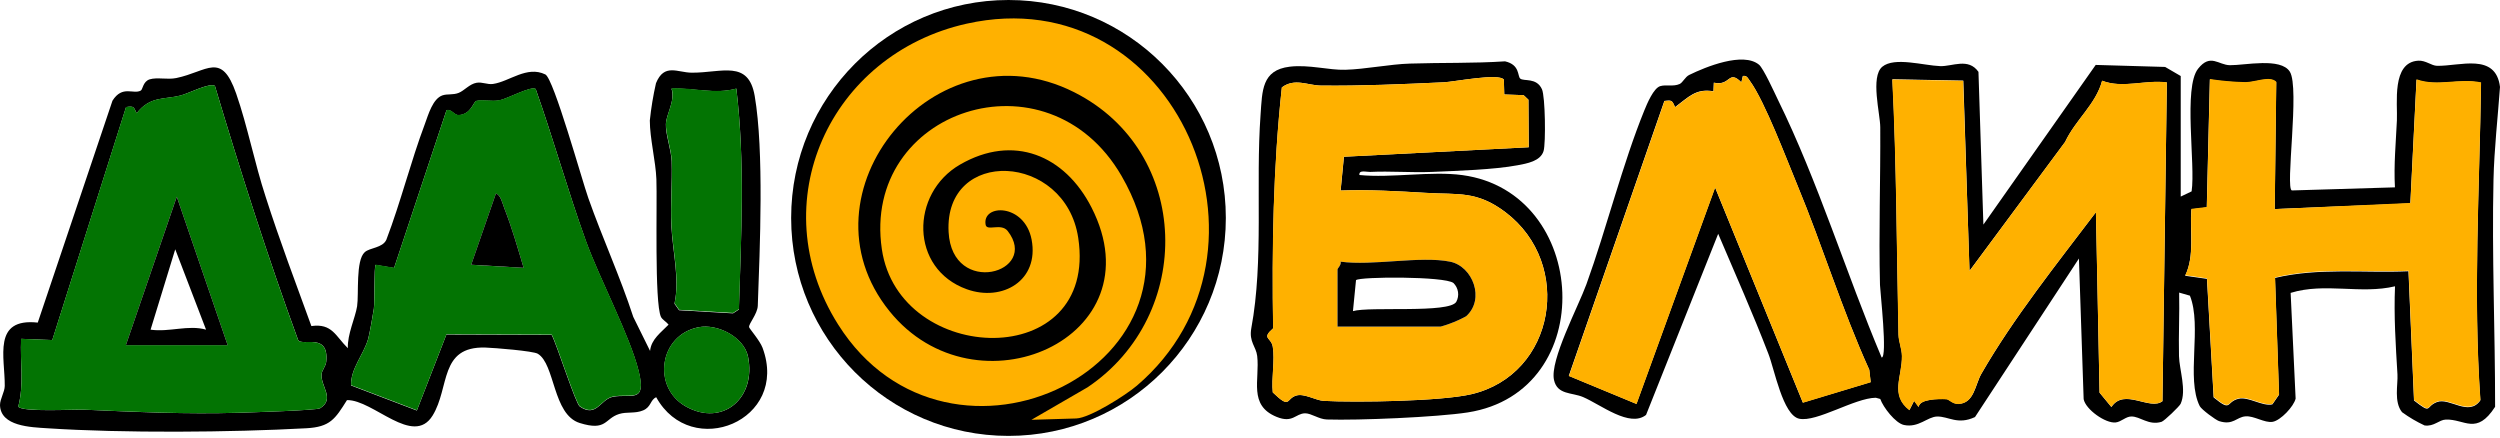 <?xml version="1.0" encoding="UTF-8"?> <svg xmlns="http://www.w3.org/2000/svg" width="200" height="35" viewBox="0 0 200 35" fill="none"><path d="M140.721 5.176C141.076 5.468 141.954 7.402 142.235 7.984C145.461 14.547 147.683 21.856 150.532 28.603C151.013 28.603 150.414 23.332 150.399 22.798C150.295 18.579 150.446 14.345 150.421 10.185C150.421 9.111 149.615 6.141 150.586 5.337C151.558 4.533 153.879 5.241 155.213 5.29C156.185 5.327 157.465 4.595 158.277 5.748L158.671 17.968L167.656 5.194L173.21 5.355L174.458 6.082V15.727L175.329 15.309C175.652 13.162 174.648 7.009 175.847 5.498C176.833 4.247 177.475 5.206 178.395 5.216C179.586 5.231 182.457 4.58 183.187 5.735C183.996 7.014 182.797 15.134 183.352 15.235L191.595 14.988C191.496 13.195 191.669 11.414 191.752 9.631C191.817 8.293 191.309 4.979 193.462 4.855C194.054 4.82 194.515 5.256 194.959 5.265C196.774 5.305 199.66 4.19 200 6.957C199.825 9.388 199.536 11.928 199.48 14.36C199.342 20.419 199.613 26.493 199.608 32.545C198.113 34.86 197.176 33.51 195.662 33.566C195.114 33.586 194.732 34.14 193.965 34.036C193.332 33.742 192.729 33.387 192.164 32.975C191.496 32.149 191.846 30.75 191.797 29.953C191.656 27.618 191.501 25.266 191.602 22.904C188.857 23.56 185.998 22.585 183.251 23.431L183.65 31.887C183.507 32.515 182.444 33.646 181.803 33.747C181.162 33.849 180.323 33.252 179.645 33.307C178.905 33.364 178.659 34.049 177.524 33.688C177.248 33.596 176.118 32.76 175.98 32.491C174.868 30.282 176.177 26.107 175.193 23.654L174.333 23.407C174.37 25.093 174.281 26.795 174.32 28.486C174.347 29.58 174.942 31.219 174.451 32.305C174.357 32.508 173.144 33.68 172.922 33.747C171.886 34.059 171.215 33.304 170.502 33.319C170.068 33.319 169.696 33.749 169.249 33.797C168.435 33.883 166.845 32.75 166.692 31.932L166.314 20.681L158 33.364C156.602 34.017 155.896 33.304 154.969 33.322C154.202 33.337 153.489 34.244 152.32 33.999C151.632 33.856 150.653 32.58 150.421 31.917L150.064 31.82C148.372 31.838 145.328 33.799 143.932 33.497C142.625 33.208 141.959 29.54 141.466 28.291C140.22 25.054 138.807 21.888 137.455 18.705L131.684 33.193C130.377 34.232 128.073 32.377 126.655 31.768C125.748 31.38 124.586 31.6 124.32 30.398C123.972 28.83 126.266 24.527 126.917 22.731C128.517 18.304 129.812 13.086 131.549 8.827C131.766 8.293 132.288 7.044 132.821 6.89C133.314 6.747 133.862 6.95 134.377 6.717C134.624 6.601 134.812 6.153 135.137 5.995C136.462 5.345 139.448 4.125 140.721 5.176ZM139.308 6.586C138.242 5.525 138.469 6.915 137.103 6.611L137.076 7.301C135.653 7.054 135.075 7.778 134.005 8.567C133.758 8.073 133.815 7.984 133.149 8.073L125.503 30.069L130.915 32.31L137.206 14.998L144.226 32.206L149.652 30.567L149.538 29.577C147.355 24.769 145.807 19.684 143.789 14.815C142.933 12.752 141.175 8.095 140.003 6.492C139.843 6.277 139.757 6.01 139.426 6.077L139.308 6.586ZM157.559 21.673L157.066 6.448L151.393 6.339C151.731 13.15 151.731 19.942 151.886 26.755C151.899 27.344 152.153 27.89 152.16 28.472C152.185 30.136 151.186 31.581 152.759 32.8L153.134 32.058L153.499 32.553C153.558 31.902 155.092 31.897 155.719 31.927C155.938 31.927 156.212 32.322 156.678 32.305C157.944 32.261 158.018 30.759 158.508 29.906C161.066 25.454 164.578 21.064 167.676 16.969L167.964 31.41L168.911 32.565C169.937 31.002 171.99 32.884 172.998 32.095L173.348 6.596C171.575 6.373 169.834 7.106 168.169 6.463C167.676 8.34 166.046 9.574 165.209 11.357L157.559 21.673ZM181.976 16.726L182.099 6.586C181.606 6.054 180.405 6.613 179.633 6.608C178.68 6.588 177.729 6.506 176.787 6.361L176.54 16.595L175.307 16.746C175.171 18.505 175.585 20.473 174.813 22.061L176.555 22.308L177.09 31.793C178.57 33.01 178.04 32.157 179.078 31.904C179.887 31.709 180.997 32.535 181.791 32.35L182.321 31.581L182 22.234C185.508 21.396 189.116 21.858 192.677 21.7L193.119 32.041C194.599 33.193 193.987 32.535 194.956 32.167C195.977 31.781 197.499 33.366 198.429 32.028C197.835 23.577 198.362 15.101 198.481 6.628C196.693 6.25 195.013 6.977 193.319 6.381L192.825 16.274L181.976 16.726Z" fill="black"></path><path d="M24.91 26.085C26.578 25.852 26.841 26.891 27.828 27.856C27.784 26.743 28.415 25.449 28.568 24.505C28.718 23.515 28.442 20.834 29.18 20.174C29.589 19.805 30.598 19.843 30.906 19.185C32.063 16.157 32.855 12.937 33.992 9.913C34.265 9.171 34.625 7.88 35.41 7.625C35.792 7.499 36.241 7.61 36.695 7.43C37.148 7.249 37.563 6.717 38.13 6.621C38.579 6.544 38.986 6.779 39.435 6.717C40.749 6.532 42.148 5.233 43.627 5.955C44.301 6.292 46.567 14.446 47.066 15.848C48.193 19.041 49.611 22.13 50.662 25.353L52.006 28.073C52.097 27.131 52.894 26.59 53.486 25.971C53.323 25.754 52.992 25.583 52.876 25.351C52.346 24.198 52.585 16.234 52.511 14.337C52.457 12.898 51.986 11.068 51.986 9.638C52.09 8.635 52.255 7.639 52.479 6.655C53.14 5.038 54.206 5.807 55.33 5.815C57.745 5.832 59.876 4.754 60.377 7.679C61.134 12.087 60.788 19.862 60.623 24.458C60.599 25.125 59.883 25.899 59.928 26.172C59.947 26.288 60.784 27.238 61.003 27.821C63.171 33.651 55.306 36.856 52.497 31.778C52.016 31.986 52.104 32.553 51.453 32.83C50.802 33.106 50.149 32.923 49.525 33.121C48.358 33.492 48.538 34.514 46.375 33.839C44.212 33.163 44.414 29.127 43.021 28.299C42.644 28.076 39.568 27.829 38.828 27.804C35.128 27.698 35.994 30.999 34.608 33.245C33.049 35.77 29.865 31.974 27.759 32.008C26.807 33.527 26.412 34.158 24.501 34.261C18.476 34.593 9.838 34.66 3.783 34.261C2.474 34.175 0.044 34.113 0 32.407C0 31.912 0.375 31.363 0.38 30.876C0.402 28.576 -0.624 25.415 3.021 25.808L8.997 8.058C9.801 6.784 10.672 7.583 11.269 7.242C11.419 7.157 11.439 6.512 11.979 6.346C12.573 6.166 13.397 6.388 14.095 6.245C16.606 5.725 17.706 4.088 18.892 7.481C19.807 10.108 20.372 13.069 21.253 15.749C22.372 19.244 23.67 22.674 24.91 26.085ZM17.193 6.868C16.761 6.599 15.092 7.474 14.455 7.64C13.141 7.979 12.024 7.667 10.933 9.062C10.687 8.567 10.748 8.466 10.085 8.567L4.183 27.205L1.689 27.107C1.598 28.956 1.936 30.75 1.46 32.528C1.773 32.988 5.9 32.745 6.753 32.775C10.84 32.958 14.951 33.146 19.062 33.022C20.074 32.99 25.33 32.832 25.608 32.659C26.819 31.917 25.648 30.905 25.727 29.938C25.754 29.614 26.062 29.3 26.099 28.949C26.346 26.582 24.205 27.712 23.857 27.218C21.403 20.51 19.235 13.711 17.193 6.868ZM42.843 7.115C42.488 6.868 40.572 7.907 39.975 8.026C39.334 8.152 38.599 7.959 38.108 8.078C37.861 8.132 37.711 9.136 36.717 9.213C36.32 9.242 36.159 8.718 35.718 8.824L31.525 21.438L30.045 21.191C29.919 21.314 29.976 24.191 29.907 24.693C29.85 25.106 29.547 26.797 29.448 27.126C29.059 28.43 28.05 29.476 28.08 30.836L33.348 32.844L35.713 26.763L44.131 26.79C44.552 27.571 46.042 32.285 46.38 32.52C47.717 33.448 48.03 31.942 49.031 31.746C50.464 31.467 51.762 32.34 51.083 29.656C50.38 26.862 47.968 22.306 46.873 19.289C45.423 15.255 44.274 11.13 42.851 7.103L42.843 7.115ZM58.899 7.093C57.19 7.568 55.469 7.012 53.72 7.093C54.031 8.102 53.301 9.119 53.269 9.93C53.236 10.741 53.703 12.002 53.73 12.898C53.784 14.629 53.626 16.385 53.71 18.114C53.806 20.092 54.388 22.351 53.957 24.297L54.327 24.821L58.643 25.069L59.111 24.764C59.294 18.826 59.614 12.967 58.907 7.081L58.899 7.093ZM55.893 26.177C52.719 26.797 52.146 30.999 54.879 32.523C57.819 34.163 60.52 31.835 59.844 28.531C59.513 26.958 57.387 25.882 55.893 26.177Z" fill="black"></path><path d="M116.99 14.008C127.166 15.388 127.99 31.341 117.424 32.993C114.957 33.376 108.666 33.641 106.147 33.559C105.504 33.537 104.914 33.064 104.406 33.064C103.637 33.082 103.42 33.878 102.132 33.351C99.848 32.424 100.795 30.384 100.576 28.482C100.49 27.727 99.903 27.354 100.105 26.256C101.111 20.815 100.438 14.8 100.845 9.178C100.983 7.261 100.931 5.604 103.18 5.335C104.702 5.152 106.33 5.622 107.62 5.582C109.206 5.542 111.199 5.132 112.799 5.087C115.332 5.003 117.875 5.075 120.403 4.907C121.607 5.179 121.39 6.087 121.617 6.284C121.898 6.532 122.916 6.176 123.355 7.135C123.622 7.716 123.671 11.448 123.486 12.082C123.239 12.903 122.132 13.083 121.414 13.219C119.537 13.575 116.531 13.667 114.545 13.754C112.905 13.823 111.243 13.674 109.613 13.754C109.309 13.766 108.698 13.563 108.752 14.001C111.307 14.258 114.491 13.667 116.99 14.008ZM120.309 6.369C119.907 5.832 116.341 6.547 115.507 6.584C112.301 6.732 108.821 6.888 105.642 6.846C104.626 6.831 103.573 6.223 102.549 6.994C101.858 13.39 101.75 19.833 101.851 26.268C100.889 27.111 101.693 26.97 101.824 27.74C102.006 28.835 101.703 30.252 101.824 31.392C103.279 32.792 102.852 31.887 103.716 31.64C104.332 31.457 105.292 32.038 105.891 32.07C108.537 32.211 115.305 32.102 117.707 31.538C124.45 29.958 125.901 21.116 120.443 16.981C118.151 15.25 116.659 15.584 114.101 15.43C111.837 15.297 109.544 15.158 107.252 15.242L107.516 12.539L122.3 11.78L122.277 7.979L121.89 7.613L120.344 7.558L120.309 6.369Z" fill="black"></path><path d="M157.564 21.673L165.21 11.347C166.048 9.564 167.676 8.33 168.169 6.453C169.841 7.096 171.583 6.364 173.349 6.586L172.998 32.085C171.99 32.874 169.938 30.992 168.912 32.555L167.964 31.41L167.671 16.986C164.573 21.072 161.061 25.452 158.494 29.926C158 30.779 157.929 32.28 156.664 32.325C156.19 32.342 155.924 31.959 155.704 31.947C155.075 31.917 153.541 31.922 153.484 32.572L153.119 32.078L152.745 32.82C151.171 31.6 152.17 30.156 152.145 28.491C152.145 27.91 151.884 27.364 151.871 26.775C151.726 19.971 151.726 13.172 151.378 6.359L157.051 6.467L157.564 21.673Z" fill="#FFB100"></path><path d="M181.981 16.729L192.833 16.234L193.326 6.341C195.02 6.945 196.7 6.218 198.488 6.589C198.37 15.062 197.842 23.538 198.436 31.989C197.506 33.327 195.985 31.741 194.964 32.127C193.994 32.496 194.616 33.154 193.126 32.001L192.685 21.66C189.123 21.819 185.515 21.356 182.008 22.195L182.328 31.541L181.798 32.31C181.002 32.496 179.892 31.67 179.085 31.865C178.047 32.112 178.592 32.971 177.097 31.754L176.562 22.269L174.821 22.021C175.598 20.434 175.183 18.465 175.314 16.707L176.547 16.556L176.794 6.322C177.736 6.466 178.687 6.549 179.64 6.569C180.402 6.569 181.613 6.015 182.106 6.547L181.981 16.729Z" fill="#FFB100"></path><path d="M139.308 6.586L139.436 6.092C139.774 6.025 139.853 6.292 140.013 6.507C141.185 8.11 142.943 12.767 143.799 14.829C145.817 19.697 147.365 24.784 149.548 29.592L149.662 30.581L144.236 32.221L137.216 15.012L130.925 32.325L125.513 30.084L133.159 8.087C133.825 8.001 133.778 8.087 134.015 8.582C135.085 7.793 135.663 7.071 137.086 7.316L137.113 6.626C138.469 6.925 138.242 5.525 139.308 6.586Z" fill="#FFB100"></path><path d="M80.68 34.872C90.283 34.872 98.067 27.066 98.067 17.436C98.067 7.806 90.283 0 80.68 0C71.077 0 63.292 7.806 63.292 17.436C63.292 27.066 71.077 34.872 80.68 34.872Z" fill="black"></path><path d="M82.515 33.584L87.008 30.982C95.567 25.227 95.355 12.119 85.93 7.375C74.792 1.761 63.541 15.458 71.157 24.89C78.063 33.455 92.659 27.062 87.324 16.605C85.186 12.413 81.077 10.692 76.797 13.17C72.817 15.473 72.777 21.507 77.35 23.142C80.199 24.161 83.148 22.439 82.529 19.17C81.967 16.252 78.551 16.301 78.85 17.978C78.948 18.529 80.083 17.815 80.611 18.473C83.222 21.821 76.171 23.797 75.888 18.567C75.52 11.758 85.223 12.185 86.258 19.026C87.891 29.815 71.919 29.293 70.548 19.937C68.91 8.79 83.792 3.831 89.719 14.065C98.445 29.134 75.922 40.034 67.048 25.959C60.902 16.219 66.402 4.333 77.335 1.894C94.057 -1.833 103.479 20.149 90.95 30.853C90.054 31.618 87.181 33.445 86.098 33.477L82.515 33.584Z" fill="#FFB100"></path><path d="M55.893 26.177C57.395 25.882 59.521 26.946 59.839 28.531C60.515 31.835 57.814 34.163 54.874 32.523C52.139 30.999 52.711 26.797 55.893 26.177Z" fill="#037403"></path><path d="M17.193 6.868C19.235 13.711 21.403 20.51 23.852 27.218C24.2 27.712 26.338 26.585 26.094 28.949C26.057 29.31 25.749 29.624 25.722 29.938C25.643 30.913 26.814 31.917 25.603 32.659C25.325 32.832 20.069 32.99 19.058 33.022C14.946 33.144 10.835 32.956 6.748 32.775C5.897 32.738 1.768 32.98 1.455 32.528C1.948 30.75 1.593 28.956 1.684 27.107L4.178 27.205L10.08 8.562C10.743 8.456 10.689 8.562 10.928 9.057C12.018 7.662 13.136 7.974 14.45 7.635C15.092 7.474 16.761 6.599 17.193 6.868ZM18.212 27.611L14.142 15.74L10.073 27.611H18.212Z" fill="#037403"></path><path d="M42.85 7.103C44.274 11.124 45.423 15.265 46.88 19.266C47.976 22.284 50.388 26.839 51.091 29.634C51.769 32.318 50.471 31.445 49.039 31.724C48.037 31.919 47.724 33.425 46.387 32.498C46.049 32.263 44.56 27.552 44.138 26.768L35.72 26.74L33.355 32.822L28.087 30.814C28.057 29.463 29.073 28.417 29.456 27.104C29.554 26.775 29.858 25.083 29.914 24.67C29.983 24.176 29.927 21.292 30.052 21.168L31.532 21.416L35.725 8.802C36.167 8.701 36.327 9.22 36.724 9.19C37.711 9.114 37.878 8.11 38.115 8.055C38.608 7.937 39.348 8.129 39.982 8.003C40.579 7.894 42.495 6.846 42.85 7.103ZM41.889 21.425C41.422 19.85 40.946 18.195 40.347 16.665C40.219 16.338 40.044 15.549 39.671 15.492L37.698 21.181L41.889 21.425Z" fill="#037403"></path><path d="M58.907 7.081C59.614 12.967 59.294 18.826 59.119 24.73L58.65 25.034L54.334 24.787L53.964 24.262C54.396 22.323 53.814 20.07 53.718 18.079C53.634 16.348 53.791 14.594 53.737 12.863C53.71 11.97 53.244 10.702 53.276 9.895C53.308 9.089 54.038 8.068 53.727 7.059C55.476 6.999 57.197 7.556 58.907 7.081Z" fill="#037403"></path><path d="M120.309 6.369L120.339 7.558L121.885 7.613L122.272 7.979L122.295 11.78L107.511 12.539L107.247 15.242C109.539 15.158 111.832 15.297 114.096 15.43C116.654 15.584 118.146 15.245 120.437 16.981C125.896 21.116 124.445 29.958 117.702 31.538C115.3 32.102 108.532 32.211 105.886 32.07C105.287 32.038 104.327 31.457 103.711 31.64C102.847 31.887 103.274 32.792 101.819 31.393C101.696 30.252 101.999 28.835 101.819 27.74C101.688 26.971 100.884 27.111 101.846 26.268C101.745 19.838 101.846 13.39 102.544 6.994C103.567 6.223 104.621 6.831 105.637 6.846C108.823 6.888 112.311 6.732 115.502 6.584C116.341 6.547 119.907 5.832 120.309 6.369ZM116.003 20.933C113.64 20.456 109.785 21.285 107.247 20.933C107.329 21.181 107.001 21.468 107.001 21.552V26.127H115.263C115.966 25.931 116.644 25.655 117.285 25.306C118.829 23.938 117.821 21.297 116.003 20.933Z" fill="#FFB100"></path><path d="M18.212 27.611H10.072L14.142 15.74L18.212 27.611ZM16.485 26.374L14.019 19.944L12.046 26.374C13.565 26.587 15.059 25.969 16.485 26.372V26.374Z" fill="black"></path><path d="M41.889 21.425L37.696 21.178L39.669 15.49C40.041 15.547 40.216 16.336 40.345 16.662C40.947 18.195 41.422 19.85 41.889 21.425Z" fill="black"></path><path d="M116.003 20.933C117.821 21.297 118.829 23.938 117.285 25.306C116.644 25.655 115.966 25.931 115.263 26.127H107.001V21.552C107.001 21.468 107.329 21.176 107.247 20.933C109.785 21.285 113.64 20.456 116.003 20.933ZM108.236 24.89C109.583 24.497 115.946 25.083 116.501 24.148C116.633 23.907 116.682 23.628 116.641 23.356C116.6 23.083 116.471 22.832 116.274 22.64C115.586 22.096 108.774 22.123 108.481 22.412L108.236 24.89Z" fill="black"></path></svg> 